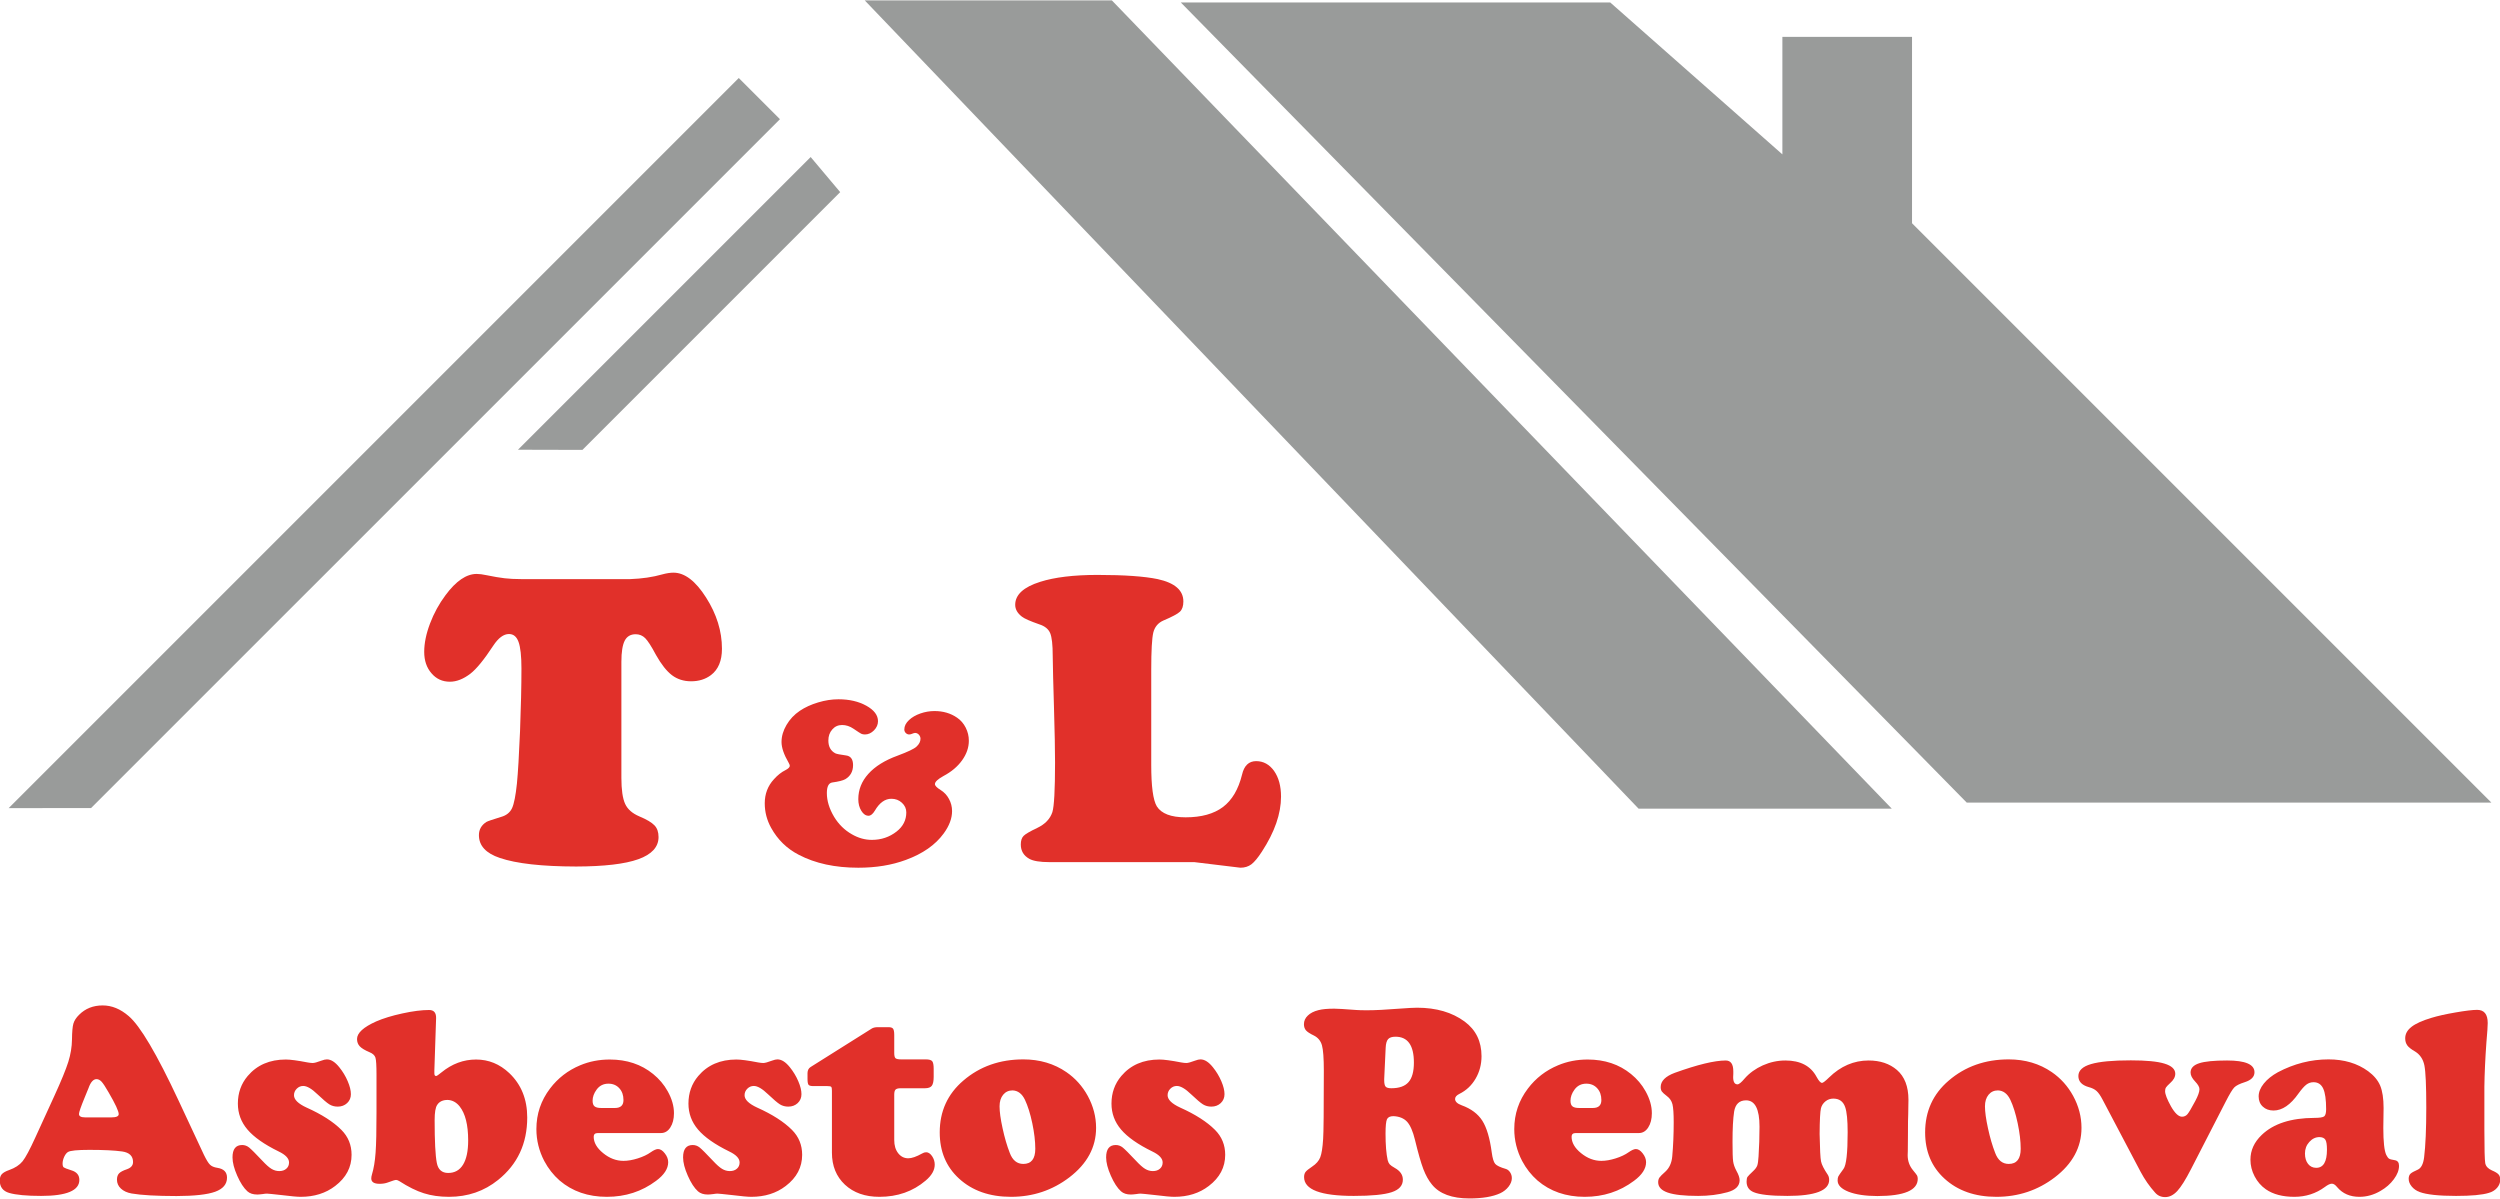 <svg xmlns="http://www.w3.org/2000/svg" xmlns:xlink="http://www.w3.org/1999/xlink" xmlns:inkscape="http://www.inkscape.org/namespaces/inkscape" version="1.1" width="293.28" height="140.64" viewBox="0 0 293.28 140.64">
<g inkscape:groupmode="layer" inkscape:label="Layer 1">
<path transform="matrix(1,0,0,-1,0,140.64)" d="M20.945 11.54 23.922 5.166C24.207 4.58 24.443 4.193 24.632 4.011 24.82 3.822 25.11 3.699 25.497 3.64 26.255 3.522 26.631 3.14 26.631 2.49 26.631 1.721 26.169 1.173 25.244 .835 24.32 .501 22.809 .335 20.708 .329 18.338 .335 16.581 .431 15.436 .63 14.909 .727 14.495 .915 14.184 1.205 13.872 1.496 13.721 1.845 13.721 2.253 13.721 2.57 13.802 2.812 13.963 2.984 14.125 3.156 14.426 3.317 14.872 3.468 15.361 3.635 15.608 3.919 15.608 4.317 15.608 5.021 15.184 5.435 14.334 5.559 13.421 5.687 12.136 5.747 10.475 5.747 9.078 5.747 8.245 5.666 7.971 5.494 7.804 5.392 7.659 5.204 7.53 4.93 7.407 4.656 7.342 4.392 7.342 4.139 7.342 3.914 7.385 3.764 7.476 3.693 7.568 3.624 7.858 3.511 8.352 3.355 8.992 3.167 9.309 2.791 9.309 2.221 9.309 .974 7.815 .345 4.821 .345 3.123 .345 1.876 .464 1.075 .695 .339 .915-.026 1.399-.026 2.14-.026 2.468 .054 2.721 .215 2.898 .382 3.076 .672 3.242 1.091 3.387 1.774 3.629 2.29 3.968 2.645 4.403 2.994 4.838 3.494 5.768 4.144 7.198L6.369 12.061C7.186 13.846 7.734 15.184 8.014 16.071 8.288 16.958 8.433 17.823 8.444 18.678 8.455 19.58 8.508 20.204 8.61 20.559 8.713 20.908 8.933 21.252 9.277 21.591 10.003 22.322 10.927 22.692 12.05 22.692 13.109 22.692 14.125 22.279 15.092 21.445 16.436 20.311 18.387 17.012 20.945 11.54ZM9.986 9.557H13.076C13.641 9.557 13.926 9.686 13.926 9.939 13.926 10.283 13.533 11.132 12.743 12.486 12.389 13.104 12.115 13.524 11.927 13.733 11.733 13.943 11.534 14.045 11.324 14.045 10.948 14.045 10.631 13.695 10.384 12.991 10.341 12.895 10.185 12.524 9.927 11.873 9.486 10.804 9.266 10.165 9.266 9.955 9.266 9.691 9.503 9.557 9.986 9.557ZM33.526 16.345C34.053 16.345 34.907 16.232 36.096 16.001 36.337 15.958 36.536 15.937 36.692 15.937 36.869 15.937 37.218 16.028 37.729 16.221 37.971 16.313 38.175 16.361 38.347 16.361 38.831 16.361 39.315 16.049 39.809 15.431 40.207 14.937 40.535 14.399 40.787 13.808 41.04 13.223 41.164 12.712 41.164 12.282 41.164 11.863 41.019 11.514 40.723 11.234 40.427 10.96 40.062 10.82 39.621 10.82 39.256 10.82 38.928 10.906 38.638 11.084 38.347 11.266 37.885 11.659 37.245 12.266 36.574 12.916 36.015 13.244 35.574 13.244 35.278 13.244 35.026 13.137 34.811 12.921 34.596 12.707 34.488 12.449 34.488 12.158 34.488 11.643 34.983 11.159 35.967 10.707 37.74 9.912 39.1 9.041 40.046 8.095 40.846 7.294 41.244 6.322 41.244 5.166 41.244 3.704 40.604 2.49 39.32 1.511 38.218 .662 36.869 .238 35.273 .238 34.865 .238 34.123 .308 33.037 .442 32.021 .555 31.452 .614 31.323 .614 31.189 .614 31.027 .598 30.85 .566 30.549 .528 30.329 .507 30.189 .507 29.694 .507 29.307 .63 29.023 .883 28.593 1.27 28.195 1.883 27.829 2.716 27.458 3.554 27.276 4.269 27.276 4.865 27.276 5.833 27.652 6.316 28.41 6.316 28.706 6.316 28.974 6.22 29.221 6.026 29.468 5.827 29.985 5.312 30.775 4.473 31.205 4.011 31.559 3.693 31.844 3.522 32.129 3.349 32.43 3.258 32.758 3.258 33.102 3.258 33.381 3.349 33.591 3.538 33.801 3.72 33.908 3.962 33.908 4.269 33.908 4.742 33.5 5.171 32.693 5.559 31 6.386 29.78 7.246 29.033 8.127 28.281 9.009 27.905 10.025 27.905 11.18 27.905 12.427 28.291 13.507 29.055 14.41 30.146 15.7 31.64 16.345 33.526 16.345ZM51.16 21.209 50.956 15.072C50.956 14.921 50.956 14.808 50.956 14.722 50.956 14.512 51.026 14.41 51.16 14.41 51.235 14.41 51.445 14.55 51.789 14.835 53.02 15.84 54.374 16.345 55.852 16.345 57.325 16.345 58.62 15.813 59.743 14.754 61.146 13.421 61.85 11.685 61.85 9.541 61.85 6.488 60.71 4.048 58.437 2.221 56.798 .899 54.879 .238 52.67 .238 51.579 .238 50.596 .378 49.72 .657 48.844 .931 47.887 1.409 46.844 2.081 46.689 2.173 46.565 2.221 46.468 2.221 46.355 2.221 46.028 2.124 45.49 1.92 45.221 1.818 44.898 1.764 44.533 1.764 43.883 1.764 43.555 1.974 43.555 2.393 43.555 2.533 43.582 2.688 43.636 2.866 43.845 3.549 43.985 4.392 44.06 5.403 44.136 6.408 44.168 8.004 44.168 10.186V14.534C44.168 15.614 44.13 16.291 44.044 16.566 43.958 16.84 43.722 17.055 43.335 17.21 42.786 17.442 42.41 17.673 42.201 17.898 41.991 18.124 41.884 18.409 41.884 18.753 41.884 19.457 42.636 20.145 44.136 20.817 44.958 21.171 45.979 21.489 47.199 21.752 48.424 22.021 49.472 22.155 50.343 22.155 50.896 22.155 51.171 21.838 51.16 21.209ZM52.514 11.605C51.95 11.605 51.536 11.411 51.289 11.024 51.085 10.729 50.988 10.132 50.988 9.229 50.988 6.763 51.074 5.096 51.24 4.236 51.386 3.441 51.832 3.038 52.579 3.038 53.342 3.038 53.928 3.366 54.325 4.016 54.723 4.666 54.922 5.612 54.922 6.848 54.922 8.676 54.589 10.009 53.917 10.852 53.53 11.331 53.063 11.583 52.514 11.605ZM77.533 7.719H70.132C69.809 7.719 69.648 7.574 69.648 7.289 69.648 6.606 70.013 5.967 70.755 5.365 71.497 4.758 72.292 4.457 73.141 4.457 73.647 4.457 74.206 4.554 74.819 4.747 75.431 4.94 75.942 5.182 76.339 5.467 76.694 5.714 76.979 5.843 77.189 5.843 77.462 5.843 77.731 5.677 77.989 5.338 78.253 5.005 78.387 4.656 78.387 4.301 78.387 3.543 77.914 2.812 76.968 2.114 75.297 .861 73.373 .238 71.191 .238 68.987 .238 67.138 .877 65.644 2.157 64.924 2.791 64.322 3.549 63.849 4.441 63.231 5.628 62.925 6.875 62.925 8.187 62.925 9.955 63.457 11.535 64.526 12.943 65.451 14.163 66.628 15.072 68.057 15.668 69.127 16.119 70.288 16.345 71.534 16.345 73.528 16.345 75.227 15.781 76.619 14.647 77.323 14.077 77.893 13.405 78.323 12.631 78.817 11.75 79.064 10.885 79.064 10.046 79.064 9.364 78.919 8.805 78.634 8.369 78.355 7.934 77.984 7.719 77.533 7.719ZM70.546 10.659H72.136C72.808 10.659 73.141 10.971 73.141 11.589 73.141 12.158 72.98 12.621 72.653 12.975 72.33 13.33 71.905 13.513 71.379 13.513 70.793 13.513 70.331 13.282 69.992 12.819 69.675 12.39 69.519 11.954 69.519 11.514 69.519 11.196 69.594 10.976 69.75 10.852 69.901 10.723 70.164 10.659 70.546 10.659ZM86.384 16.345C86.911 16.345 87.765 16.232 88.953 16.001 89.195 15.958 89.394 15.937 89.55 15.937 89.727 15.937 90.076 16.028 90.587 16.221 90.829 16.313 91.033 16.361 91.205 16.361 91.689 16.361 92.172 16.049 92.667 15.431 93.064 14.937 93.392 14.399 93.645 13.808 93.898 13.223 94.021 12.712 94.021 12.282 94.021 11.863 93.876 11.514 93.58 11.234 93.285 10.96 92.919 10.82 92.479 10.82 92.113 10.82 91.785 10.906 91.495 11.084 91.205 11.266 90.743 11.659 90.103 12.266 89.431 12.916 88.872 13.244 88.432 13.244 88.136 13.244 87.884 13.137 87.668 12.921 87.454 12.707 87.346 12.449 87.346 12.158 87.346 11.643 87.841 11.159 88.824 10.707 90.598 9.912 91.957 9.041 92.903 8.095 93.704 7.294 94.102 6.322 94.102 5.166 94.102 3.704 93.462 2.49 92.178 1.511 91.076 .662 89.727 .238 88.131 .238 87.722 .238 86.981 .308 85.895 .442 84.879 .555 84.31 .614 84.181 .614 84.046 .614 83.885 .598 83.708 .566 83.407 .528 83.186 .507 83.047 .507 82.552 .507 82.165 .63 81.88 .883 81.45 1.27 81.053 1.883 80.687 2.716 80.316 3.554 80.134 4.269 80.134 4.865 80.134 5.833 80.51 6.316 81.267 6.316 81.563 6.316 81.832 6.22 82.079 6.026 82.326 5.827 82.842 5.312 83.632 4.473 84.062 4.011 84.417 3.693 84.702 3.522 84.987 3.349 85.288 3.258 85.615 3.258 85.96 3.258 86.239 3.349 86.448 3.538 86.658 3.72 86.765 3.962 86.765 4.269 86.765 4.742 86.357 5.171 85.551 5.559 83.858 6.386 82.638 7.246 81.891 8.127 81.138 9.009 80.763 10.025 80.763 11.18 80.763 12.427 81.149 13.507 81.912 14.41 83.004 15.7 84.498 16.345 86.384 16.345ZM104.905 12.218V6.897C104.905 6.268 105.055 5.752 105.367 5.354 105.678 4.957 106.071 4.758 106.554 4.758 106.963 4.758 107.506 4.946 108.177 5.322 108.334 5.419 108.495 5.467 108.651 5.467 108.903 5.467 109.134 5.312 109.344 5.011 109.553 4.704 109.655 4.371 109.655 4.016 109.655 3.366 109.301 2.742 108.586 2.14 107.097 .872 105.291 .238 103.168 .238 101.492 .238 100.143 .711 99.121 1.662 98.106 2.613 97.595 3.866 97.595 5.419V12.691C97.595 12.932 97.569 13.083 97.509 13.142 97.45 13.201 97.305 13.228 97.063 13.228H95.44C95.134 13.228 94.94 13.276 94.854 13.378 94.774 13.475 94.731 13.712 94.731 14.077V14.771C94.742 15.087 94.86 15.318 95.091 15.464L102.303 20C102.481 20.091 102.701 20.14 102.965 20.14H104.243C104.501 20.14 104.679 20.08 104.77 19.957 104.856 19.839 104.905 19.597 104.905 19.242V17.119C104.905 16.802 104.953 16.598 105.049 16.501 105.152 16.41 105.367 16.361 105.689 16.361H108.602C108.989 16.361 109.242 16.291 109.36 16.146 109.473 16.006 109.532 15.705 109.532 15.243V14.314C109.532 13.808 109.457 13.459 109.312 13.266 109.166 13.072 108.898 12.975 108.505 12.975H105.657C105.367 12.975 105.162 12.921 105.06 12.819 104.953 12.712 104.905 12.513 104.905 12.218ZM120.049 16.361C121.968 16.361 123.656 15.861 125.102 14.867 126.144 14.152 126.977 13.223 127.606 12.078 128.256 10.879 128.584 9.632 128.584 8.332 128.584 6.053 127.536 4.118 125.451 2.522 123.457 1.001 121.173 .238 118.599 .238 116.094 .238 114.062 .953 112.509 2.377 110.994 3.764 110.241 5.569 110.241 7.794 110.241 10.272 111.166 12.298 113.009 13.873 114.944 15.534 117.287 16.361 120.049 16.361ZM118.787 12.723C118.325 12.723 117.959 12.551 117.68 12.212 117.4 11.868 117.26 11.417 117.26 10.852 117.26 10.218 117.378 9.364 117.615 8.278 117.852 7.187 118.131 6.225 118.459 5.387 118.781 4.527 119.313 4.097 120.049 4.097 120.985 4.097 121.452 4.688 121.452 5.876 121.452 6.757 121.334 7.757 121.098 8.88 120.861 10.003 120.571 10.917 120.238 11.621 119.894 12.336 119.41 12.701 118.787 12.723ZM136.012 16.345C136.539 16.345 137.393 16.232 138.581 16.001 138.823 15.958 139.022 15.937 139.177 15.937 139.355 15.937 139.704 16.028 140.215 16.221 140.456 16.313 140.661 16.361 140.833 16.361 141.316 16.361 141.8 16.049 142.295 15.431 142.692 14.937 143.02 14.399 143.273 13.808 143.525 13.223 143.649 12.712 143.649 12.282 143.649 11.863 143.504 11.514 143.208 11.234 142.913 10.96 142.547 10.82 142.107 10.82 141.741 10.82 141.413 10.906 141.123 11.084 140.833 11.266 140.37 11.659 139.731 12.266 139.059 12.916 138.5 13.244 138.059 13.244 137.764 13.244 137.512 13.137 137.296 12.921 137.082 12.707 136.974 12.449 136.974 12.158 136.974 11.643 137.468 11.159 138.452 10.707 140.226 9.912 141.585 9.041 142.531 8.095 143.332 7.294 143.73 6.322 143.73 5.166 143.73 3.704 143.09 2.49 141.806 1.511 140.704 .662 139.355 .238 137.759 .238 137.35 .238 136.608 .308 135.523 .442 134.507 .555 133.938 .614 133.808 .614 133.674 .614 133.513 .598 133.335 .566 133.035 .528 132.814 .507 132.674 .507 132.18 .507 131.793 .63 131.508 .883 131.078 1.27 130.681 1.883 130.315 2.716 129.944 3.554 129.762 4.269 129.762 4.865 129.762 5.833 130.137 6.316 130.895 6.316 131.191 6.316 131.46 6.22 131.707 6.026 131.954 5.827 132.47 5.312 133.26 4.473 133.69 4.011 134.045 3.693 134.33 3.522 134.614 3.349 134.916 3.258 135.243 3.258 135.587 3.258 135.867 3.349 136.076 3.538 136.286 3.72 136.393 3.962 136.393 4.269 136.393 4.742 135.985 5.171 135.179 5.559 133.486 6.386 132.266 7.246 131.519 8.127 130.766 9.009 130.39 10.025 130.39 11.18 130.39 12.427 130.777 13.507 131.54 14.41 132.631 15.7 134.125 16.345 136.012 16.345ZM163.47 9.702C163.072 9.702 162.82 9.579 162.707 9.337 162.599 9.095 162.54 8.536 162.54 7.654 162.54 6.322 162.626 5.279 162.793 4.537 162.846 4.328 162.927 4.161 163.029 4.048 163.137 3.93 163.336 3.79 163.631 3.624 164.26 3.274 164.572 2.818 164.572 2.253 164.572 1.56 164.137 1.071 163.26 .781 162.384 .49 160.901 .345 158.81 .345 154.925 .345 152.984 1.082 152.984 2.554 152.984 2.801 153.043 3.006 153.156 3.156 153.275 3.312 153.538 3.522 153.946 3.796 154.409 4.102 154.72 4.462 154.882 4.876 155.043 5.29 155.156 6.005 155.22 7.026 155.274 7.768 155.301 10.438 155.301 15.039 155.301 16.496 155.226 17.49 155.08 18.017 154.93 18.538 154.618 18.919 154.135 19.161 153.672 19.382 153.361 19.586 153.205 19.769 153.049 19.951 152.968 20.193 152.968 20.489 152.968 20.876 153.119 21.214 153.42 21.499 153.715 21.789 154.135 22.004 154.672 22.139 155.123 22.257 155.742 22.311 156.526 22.311 156.875 22.311 157.741 22.262 159.127 22.155 159.385 22.134 159.805 22.123 160.369 22.123 161.315 22.123 162.573 22.187 164.147 22.311 165.147 22.386 165.845 22.424 166.243 22.424 168.49 22.424 170.349 21.881 171.817 20.801 173.139 19.822 173.8 18.473 173.8 16.737 173.8 15.776 173.569 14.894 173.106 14.104 172.644 13.309 172.01 12.712 171.204 12.314 170.865 12.148 170.699 11.949 170.699 11.718 170.699 11.411 170.957 11.164 171.472 10.976 172.574 10.578 173.381 9.971 173.896 9.165 174.407 8.358 174.778 7.117 174.998 5.451 175.09 4.758 175.229 4.306 175.407 4.102 175.584 3.898 175.998 3.699 176.648 3.511 176.852 3.452 177.019 3.317 177.153 3.113 177.293 2.904 177.357 2.678 177.357 2.425 177.357 2.103 177.234 1.775 176.981 1.442 176.729 1.114 176.401 .85 176.003 .662 175.122 .254 173.918 .05 172.381 .05 170.338 .05 168.871 .587 167.99 1.673 167.593 2.151 167.253 2.764 166.974 3.495 166.695 4.231 166.367 5.376 165.991 6.929 165.749 7.928 165.442 8.627 165.072 9.041 164.696 9.45 164.163 9.67 163.47 9.702ZM162.556 17.732 162.384 14.061C162.384 14.029 162.384 13.986 162.384 13.921 162.384 13.545 162.438 13.292 162.551 13.163 162.659 13.04 162.884 12.975 163.217 12.975 164.142 12.975 164.814 13.212 165.233 13.69 165.657 14.168 165.867 14.932 165.867 15.985 165.867 18.011 165.147 19.022 163.707 19.022 163.298 19.022 163.008 18.925 162.841 18.737 162.675 18.549 162.578 18.215 162.556 17.732ZM192.25 7.719H184.85C184.527 7.719 184.366 7.574 184.366 7.289 184.366 6.606 184.731 5.967 185.473 5.365 186.215 4.758 187.01 4.457 187.859 4.457 188.364 4.457 188.923 4.554 189.536 4.747 190.149 4.94 190.659 5.182 191.057 5.467 191.412 5.714 191.696 5.843 191.906 5.843 192.18 5.843 192.449 5.677 192.707 5.338 192.97 5.005 193.105 4.656 193.105 4.301 193.105 3.543 192.632 2.812 191.685 2.114 190.014 .861 188.09 .238 185.908 .238 183.705 .238 181.856 .877 180.362 2.157 179.641 2.791 179.04 3.549 178.567 4.441 177.949 5.628 177.642 6.875 177.642 8.187 177.642 9.955 178.174 11.535 179.244 12.943 180.168 14.163 181.345 15.072 182.775 15.668 183.844 16.119 185.005 16.345 186.252 16.345 188.246 16.345 189.945 15.781 191.336 14.647 192.04 14.077 192.61 13.405 193.04 12.631 193.535 11.75 193.782 10.885 193.782 10.046 193.782 9.364 193.637 8.805 193.352 8.369 193.072 7.934 192.702 7.719 192.25 7.719ZM185.263 10.659H186.854C187.526 10.659 187.859 10.971 187.859 11.589 187.859 12.158 187.698 12.621 187.37 12.975 187.048 13.33 186.623 13.513 186.096 13.513 185.511 13.513 185.048 13.282 184.71 12.819 184.393 12.39 184.237 11.954 184.237 11.514 184.237 11.196 184.312 10.976 184.468 10.852 184.618 10.723 184.882 10.659 185.263 10.659ZM202.44 16.232C203.042 16.232 203.338 15.808 203.338 14.958 203.338 14.948 203.338 14.862 203.338 14.69 203.327 14.523 203.321 14.389 203.321 14.281 203.321 13.717 203.493 13.432 203.827 13.432 204.004 13.432 204.283 13.658 204.66 14.109 205.23 14.76 205.944 15.275 206.804 15.663 207.664 16.044 208.545 16.232 209.449 16.232 211.2 16.232 212.42 15.593 213.103 14.314 213.361 13.841 213.576 13.604 213.748 13.604 213.861 13.604 214.135 13.813 214.565 14.233 215.93 15.566 217.478 16.232 219.208 16.232 220.563 16.232 221.67 15.861 222.535 15.12 223.433 14.341 223.884 13.174 223.884 11.621 223.884 11.288 223.879 10.718 223.857 9.923 223.836 9.648 223.825 8.826 223.825 7.45 223.825 6.569 223.82 5.945 223.809 5.591 223.798 5.37 223.793 5.215 223.793 5.118 223.793 4.446 224.002 3.86 224.421 3.355 224.674 3.049 224.83 2.85 224.889 2.748 224.943 2.651 224.975 2.517 224.975 2.35 224.975 1.006 223.395 .335 220.235 .329 218.838 .335 217.714 .501 216.854 .835 216 1.173 215.575 1.614 215.575 2.157 215.575 2.366 215.602 2.527 215.661 2.64 215.715 2.748 215.919 3.038 216.263 3.511 216.591 3.941 216.752 5.376 216.752 7.811 216.752 9.229 216.656 10.213 216.457 10.772 216.226 11.433 215.763 11.761 215.07 11.761 214.721 11.761 214.414 11.653 214.146 11.438 213.882 11.223 213.705 10.954 213.619 10.627 213.528 10.25 213.474 9.245 213.463 7.606 213.495 5.843 213.549 4.774 213.63 4.392 213.705 4.016 213.974 3.489 214.425 2.818 214.527 2.662 214.581 2.463 214.581 2.221 214.581 .974 212.947 .345 209.685 .345 207.723 .345 206.401 .496 205.719 .786 205.17 1.017 204.896 1.431 204.896 2.017 204.896 2.28 204.934 2.463 204.998 2.57 205.068 2.672 205.299 2.914 205.702 3.291 205.934 3.511 206.078 3.72 206.149 3.914 206.218 4.107 206.267 4.462 206.299 4.978 206.374 6.134 206.412 7.294 206.412 8.472 206.412 10.53 205.885 11.557 204.837 11.557 204.047 11.557 203.579 11.116 203.434 10.235 203.305 9.406 203.246 8.219 203.246 6.676 203.246 5.521 203.268 4.768 203.316 4.408 203.364 4.053 203.493 3.683 203.703 3.291 203.956 2.839 204.079 2.474 204.079 2.189 204.079 1.506 203.601 1.033 202.644 .775 201.607 .49 200.462 .345 199.215 .345 197.597 .345 196.41 .474 195.657 .732 194.899 .99 194.523 1.399 194.523 1.952 194.523 2.162 194.572 2.345 194.668 2.49 194.77 2.635 194.996 2.866 195.356 3.183 195.829 3.613 196.103 4.204 196.173 4.962 196.292 6.263 196.345 7.612 196.345 9.009 196.345 10.003 196.297 10.702 196.2 11.094 196.098 11.487 195.888 11.804 195.56 12.046 195.244 12.287 195.045 12.47 194.953 12.599 194.867 12.723 194.819 12.895 194.819 13.115 194.819 13.819 195.373 14.378 196.474 14.786 199.129 15.743 201.118 16.227 202.44 16.232ZM235.649 16.361C237.567 16.361 239.255 15.861 240.701 14.867 241.743 14.152 242.577 13.223 243.205 12.078 243.856 10.879 244.184 9.632 244.184 8.332 244.184 6.053 243.136 4.118 241.05 2.522 239.056 1.001 236.772 .238 234.198 .238 231.693 .238 229.662 .953 228.108 2.377 226.593 3.764 225.841 5.569 225.841 7.794 225.841 10.272 226.765 12.298 228.608 13.873 230.543 15.534 232.887 16.361 235.649 16.361ZM234.386 12.723C233.924 12.723 233.558 12.551 233.279 12.212 232.999 11.868 232.86 11.417 232.86 10.852 232.86 10.218 232.978 9.364 233.214 8.278 233.451 7.187 233.73 6.225 234.058 5.387 234.381 4.527 234.913 4.097 235.649 4.097 236.584 4.097 237.052 4.688 237.052 5.876 237.052 6.757 236.934 7.757 236.697 8.88 236.46 10.003 236.17 10.917 235.837 11.621 235.493 12.336 235.009 12.701 234.386 12.723ZM261.107 11.417 257.028 3.478C256.4 2.253 255.862 1.399 255.421 .92 254.981 .447 254.508 .205 254.003 .205 253.514 .205 253.116 .383 252.81 .743 252.17 1.452 251.605 2.264 251.122 3.167L246.65 11.653C246.408 12.115 246.178 12.449 245.952 12.653 245.726 12.857 245.414 13.013 245.016 13.115 244.215 13.346 243.818 13.776 243.818 14.41 243.818 15.05 244.312 15.517 245.296 15.808 246.285 16.103 247.844 16.248 249.972 16.248 251.762 16.248 253.073 16.125 253.917 15.867 254.766 15.609 255.185 15.211 255.185 14.674 255.185 14.297 254.986 13.937 254.589 13.588 254.336 13.357 254.175 13.185 254.099 13.072 254.024 12.954 253.992 12.809 253.992 12.631 253.992 12.271 254.223 11.68 254.68 10.852 255.142 10.041 255.577 9.637 255.975 9.637 256.238 9.637 256.453 9.74 256.62 9.939 256.787 10.138 257.093 10.648 257.534 11.481 257.856 12.089 258.023 12.551 258.023 12.868 258.023 13.115 257.851 13.416 257.518 13.765 257.157 14.142 256.98 14.491 256.98 14.819 256.98 15.324 257.313 15.684 257.98 15.905 258.646 16.125 259.743 16.232 261.264 16.232 263.408 16.232 264.478 15.776 264.478 14.851 264.478 14.314 264.091 13.927 263.327 13.684 262.731 13.497 262.322 13.292 262.108 13.072 261.892 12.851 261.559 12.298 261.107 11.417ZM273.168 16.361C274.995 16.361 276.543 15.899 277.811 14.975 278.483 14.48 278.956 13.916 279.225 13.282 279.488 12.648 279.623 11.771 279.623 10.659L279.591 8.315C279.591 6.687 279.709 5.634 279.94 5.15 280.053 4.919 280.166 4.774 280.273 4.71 280.375 4.645 280.595 4.591 280.934 4.537 281.267 4.484 281.434 4.263 281.434 3.876 281.434 3.371 281.235 2.845 280.827 2.301 280.424 1.754 279.902 1.297 279.262 .931 278.473 .469 277.65 .238 276.79 .238 275.689 .238 274.818 .614 274.178 1.372 273.958 1.646 273.754 1.78 273.56 1.78 273.351 1.78 273.077 1.651 272.727 1.388 271.679 .619 270.486 .238 269.153 .238 267.777 .238 266.665 .533 265.816 1.119 265.262 1.506 264.816 2.017 264.493 2.64 264.166 3.264 264.004 3.914 264.004 4.597 264.004 5.693 264.445 6.655 265.327 7.499 266.703 8.821 268.761 9.487 271.502 9.498 272.109 9.498 272.491 9.557 272.652 9.675 272.808 9.799 272.883 10.078 272.883 10.519 272.883 11.632 272.77 12.438 272.539 12.938 272.308 13.432 271.932 13.684 271.405 13.684 271.088 13.684 270.809 13.588 270.561 13.4 270.314 13.212 270.008 12.868 269.642 12.363 268.707 11.03 267.729 10.363 266.714 10.363 266.197 10.363 265.778 10.514 265.455 10.82 265.128 11.121 264.966 11.524 264.966 12.013 264.966 12.519 265.166 13.024 265.574 13.529 265.977 14.029 266.525 14.469 267.218 14.851 269.116 15.856 271.099 16.361 273.168 16.361ZM272.115 7.246C271.652 7.246 271.25 7.058 270.911 6.676 270.567 6.3 270.4 5.849 270.4 5.322 270.4 4.817 270.519 4.414 270.76 4.102 271.002 3.796 271.319 3.64 271.722 3.64 272.561 3.64 272.98 4.349 272.98 5.763 272.98 6.343 272.921 6.73 272.797 6.929 272.679 7.128 272.448 7.235 272.115 7.246" fill="#e1302a" fill-rule="evenodd"/>
<path transform="matrix(1,0,0,-1,0,140.64)" d="M291.447 13.147V8.095C291.447 5.859 291.484 4.559 291.548 4.188 291.619 3.822 291.877 3.538 292.328 3.339 292.721 3.172 292.978 3.017 293.108 2.866 293.241 2.721 293.306 2.511 293.306 2.237 293.306 1.893 293.182 1.576 292.935 1.291 292.688 1.006 292.36 .807 291.952 .695 291.194 .464 289.92 .345 288.125 .345 286.099 .345 284.675 .501 283.858 .802 283.482 .942 283.17 1.151 282.928 1.442 282.686 1.732 282.568 2.033 282.568 2.35 282.568 2.597 282.633 2.796 282.761 2.93 282.896 3.065 283.18 3.231 283.621 3.419 284.03 3.597 284.282 4.086 284.379 4.881 284.546 6.246 284.632 8.187 284.632 10.707 284.632 13.271 284.557 14.915 284.411 15.652 284.261 16.388 283.895 16.931 283.31 17.291 282.869 17.544 282.563 17.78 282.401 18.006 282.24 18.232 282.159 18.506 282.159 18.833 282.159 19.35 282.407 19.796 282.896 20.177 283.39 20.564 284.18 20.919 285.26 21.241 285.986 21.462 286.921 21.671 288.077 21.87 289.232 22.069 290.071 22.171 290.598 22.171 291.425 22.171 291.839 21.655 291.839 20.629 291.839 20.29 291.791 19.521 291.683 18.312 291.548 16.436 291.468 14.711 291.447 13.147" fill="#e1302a" fill-rule="evenodd"/>
<path transform="matrix(1,0,0,-1,0,140.64)" d="M10.684 45.845 1.016 45.837 86.665 131.487 91.496 126.656Z" fill="#999b9a" fill-rule="evenodd"/>
<path transform="matrix(1,0,0,-1,0,140.64)" d="M60.764 87.881 95.101 122.218 98.565 118.101 68.327 87.862Z" fill="#999b9a" fill-rule="evenodd"/>
<path transform="matrix(1,0,0,-1,0,140.64)" d="M192.223 45.775 101.448 140.59H130.439L221.927 45.775Z" fill="#999b9a" fill-rule="evenodd"/>
<path transform="matrix(1,0,0,-1,0,140.64)" d="M230.72 46.487 138.519 140.353H188.897L209.095 122.53V136.312H224.304V114.451L292.267 46.487Z" fill="#999b9a" fill-rule="evenodd"/>
<path transform="matrix(1,0,0,-1,0,140.64)" d="M61.123 72.704H73.942C75.32 72.754 76.582 72.937 77.712 73.261 78.201 73.394 78.633 73.46 79.007 73.46 80.319 73.46 81.597 72.489 82.834 70.538 84.071 68.595 84.694 66.594 84.694 64.535 84.694 63.123 84.262 62.094 83.407 61.446 82.76 60.956 81.979 60.716 81.074 60.716 80.211 60.716 79.463 60.956 78.832 61.429 78.201 61.911 77.579 62.7 76.956 63.804 76.425 64.808 76.001 65.465 75.694 65.772 75.387 66.079 75.013 66.237 74.573 66.237 73.975 66.237 73.543 65.98 73.286 65.481 73.029 64.975 72.896 64.153 72.896 62.999V49.382C72.896 47.988 73.045 46.966 73.336 46.335 73.626 45.704 74.174 45.223 74.988 44.874 75.868 44.509 76.458 44.152 76.773 43.82 77.097 43.488 77.255 43.031 77.255 42.441 77.255 41.279 76.458 40.407 74.88 39.843 73.303 39.278 70.87 38.996 67.591 38.987 63.572 38.996 60.591 39.328 58.64 39.992 57.005 40.54 56.183 41.429 56.183 42.666 56.183 43.33 56.482 43.845 57.063 44.218 57.204 44.301 57.785 44.501 58.79 44.808 59.404 44.982 59.828 45.323 60.068 45.829 60.301 46.327 60.492 47.299 60.641 48.718 60.766 49.988 60.89 52.031 61.007 54.862 61.114 57.693 61.172 60.143 61.172 62.218 61.172 63.679 61.057 64.718 60.832 65.332 60.608 65.954 60.234 66.262 59.711 66.262 59.081 66.262 58.466 65.805 57.868 64.9 56.781 63.239 55.884 62.152 55.186 61.612 54.364 60.981 53.559 60.666 52.779 60.666 51.907 60.666 51.185 60.99 50.62 61.654 50.047 62.31 49.765 63.148 49.765 64.169 49.765 65.174 49.989 66.279 50.446 67.491 50.902 68.694 51.508 69.807 52.272 70.828 53.501 72.489 54.722 73.311 55.917 73.311 56.241 73.311 56.614 73.261 57.038 73.17 57.91 72.987 58.632 72.871 59.188 72.804 59.753 72.738 60.392 72.704 61.123 72.704" fill="#e1302a" fill-rule="evenodd"/>
<path transform="matrix(1,0,0,-1,0,140.64)" d="M98.367 58.606C99.631 58.606 100.722 58.354 101.632 57.85 102.542 57.342 102.999 56.74 102.999 56.036 102.999 55.639 102.84 55.275 102.528 54.958 102.21 54.641 101.86 54.478 101.468 54.478 101.296 54.478 101.151 54.506 101.035 54.562 100.923 54.618 100.62 54.813 100.13 55.149 99.701 55.443 99.253 55.588 98.786 55.588 98.325 55.588 97.938 55.415 97.635 55.066 97.326 54.72 97.177 54.287 97.177 53.769 97.177 53.06 97.448 52.556 97.993 52.267 98.143 52.192 98.558 52.113 99.239 52.019 99.794 51.954 100.074 51.576 100.074 50.886 100.074 50.14 99.766 49.589 99.16 49.23 98.884 49.076 98.381 48.95 97.639 48.847 97.215 48.787 97 48.371 97 47.607 97 46.697 97.284 45.759 97.858 44.803 98.385 43.94 99.071 43.264 99.91 42.783 100.676 42.335 101.464 42.112 102.276 42.112 103.376 42.112 104.347 42.438 105.187 43.096 105.942 43.688 106.32 44.434 106.32 45.34 106.32 45.774 106.147 46.151 105.807 46.464 105.466 46.781 105.051 46.935 104.571 46.935 103.824 46.935 103.176 46.473 102.63 45.54 102.392 45.143 102.145 44.943 101.893 44.943 101.562 44.943 101.282 45.134 101.044 45.521 100.806 45.909 100.689 46.361 100.689 46.884 100.689 47.994 101.082 48.987 101.87 49.859 102.658 50.736 103.801 51.446 105.294 51.991 106.497 52.439 107.234 52.789 107.509 53.046 107.827 53.335 107.985 53.647 107.985 53.974 107.985 54.156 107.92 54.314 107.794 54.454 107.668 54.59 107.519 54.66 107.341 54.66 107.272 54.66 107.108 54.608 106.852 54.506 106.796 54.487 106.735 54.478 106.66 54.478 106.506 54.478 106.371 54.538 106.259 54.65 106.143 54.767 106.087 54.902 106.087 55.066 106.087 55.457 106.273 55.831 106.647 56.176 106.982 56.493 107.425 56.749 107.971 56.941 108.517 57.132 109.072 57.225 109.627 57.225 110.635 57.225 111.521 56.969 112.277 56.446 112.706 56.157 113.042 55.765 113.289 55.28 113.536 54.79 113.657 54.282 113.657 53.741 113.657 52.948 113.392 52.183 112.865 51.446 112.338 50.709 111.605 50.093 110.677 49.603 110.014 49.235 109.679 48.922 109.679 48.656 109.679 48.465 109.903 48.236 110.35 47.961 110.761 47.705 111.087 47.36 111.325 46.916 111.568 46.473 111.689 45.997 111.689 45.489 111.689 44.631 111.362 43.758 110.705 42.862 109.73 41.524 108.251 40.488 106.264 39.761 104.613 39.149 102.756 38.846 100.689 38.846 97.966 38.846 95.638 39.35 93.707 40.362 92.312 41.081 91.23 42.135 90.465 43.52 89.966 44.421 89.714 45.382 89.714 46.403 89.714 47.504 90.073 48.451 90.796 49.23 91.22 49.706 91.673 50.06 92.149 50.298 92.484 50.471 92.652 50.639 92.652 50.802 92.652 50.886 92.606 51.003 92.517 51.161 91.962 52.117 91.682 52.925 91.682 53.591 91.682 54.268 91.878 54.935 92.265 55.593 92.652 56.255 93.17 56.81 93.828 57.253 94.439 57.664 95.153 57.99 95.973 58.237 96.795 58.485 97.592 58.606 98.367 58.606" fill="#e1302a" fill-rule="evenodd"/>
<path transform="matrix(1,0,0,-1,0,140.64)" d="M135.054 62.077V50.91C135.054 48.394 135.269 46.776 135.709 46.045 136.249 45.19 137.37 44.758 139.089 44.758 140.94 44.758 142.401 45.165 143.472 45.97 144.543 46.784 145.282 48.046 145.706 49.764 145.947 50.819 146.503 51.35 147.358 51.35 148.222 51.35 148.919 50.96 149.467 50.196 150.007 49.424 150.28 48.419 150.28 47.191 150.28 45.181 149.534 43.031 148.039 40.739 147.574 40.017 147.159 39.519 146.802 39.245 146.445 38.979 146.013 38.847 145.515 38.847L140.11 39.502H123.115C121.994 39.502 121.205 39.635 120.748 39.892 120.084 40.266 119.752 40.823 119.752 41.569 119.752 42.026 119.86 42.358 120.084 42.583 120.3 42.799 120.831 43.114 121.678 43.512 122.6 43.953 123.189 44.567 123.455 45.364 123.662 46.028 123.77 47.971 123.77 51.176 123.77 52.671 123.729 54.821 123.645 57.627 123.563 60.317 123.513 62.343 123.496 63.705 123.496 65 123.397 65.888 123.197 66.37 122.99 66.851 122.567 67.192 121.919 67.399 120.848 67.773 120.167 68.072 119.876 68.304 119.353 68.711 119.096 69.168 119.096 69.691 119.096 70.87 120.076 71.775 122.043 72.389 123.712 72.92 125.946 73.195 128.752 73.195 131.899 73.195 134.248 73.028 135.809 72.704 137.818 72.264 138.823 71.393 138.823 70.081 138.823 69.541 138.69 69.143 138.424 68.885 138.159 68.628 137.503 68.279 136.465 67.839 135.851 67.565 135.46 67.092 135.294 66.428 135.137 65.763 135.054 64.311 135.054 62.077" fill="#e1302a" fill-rule="evenodd"/>
</g>
</svg>

